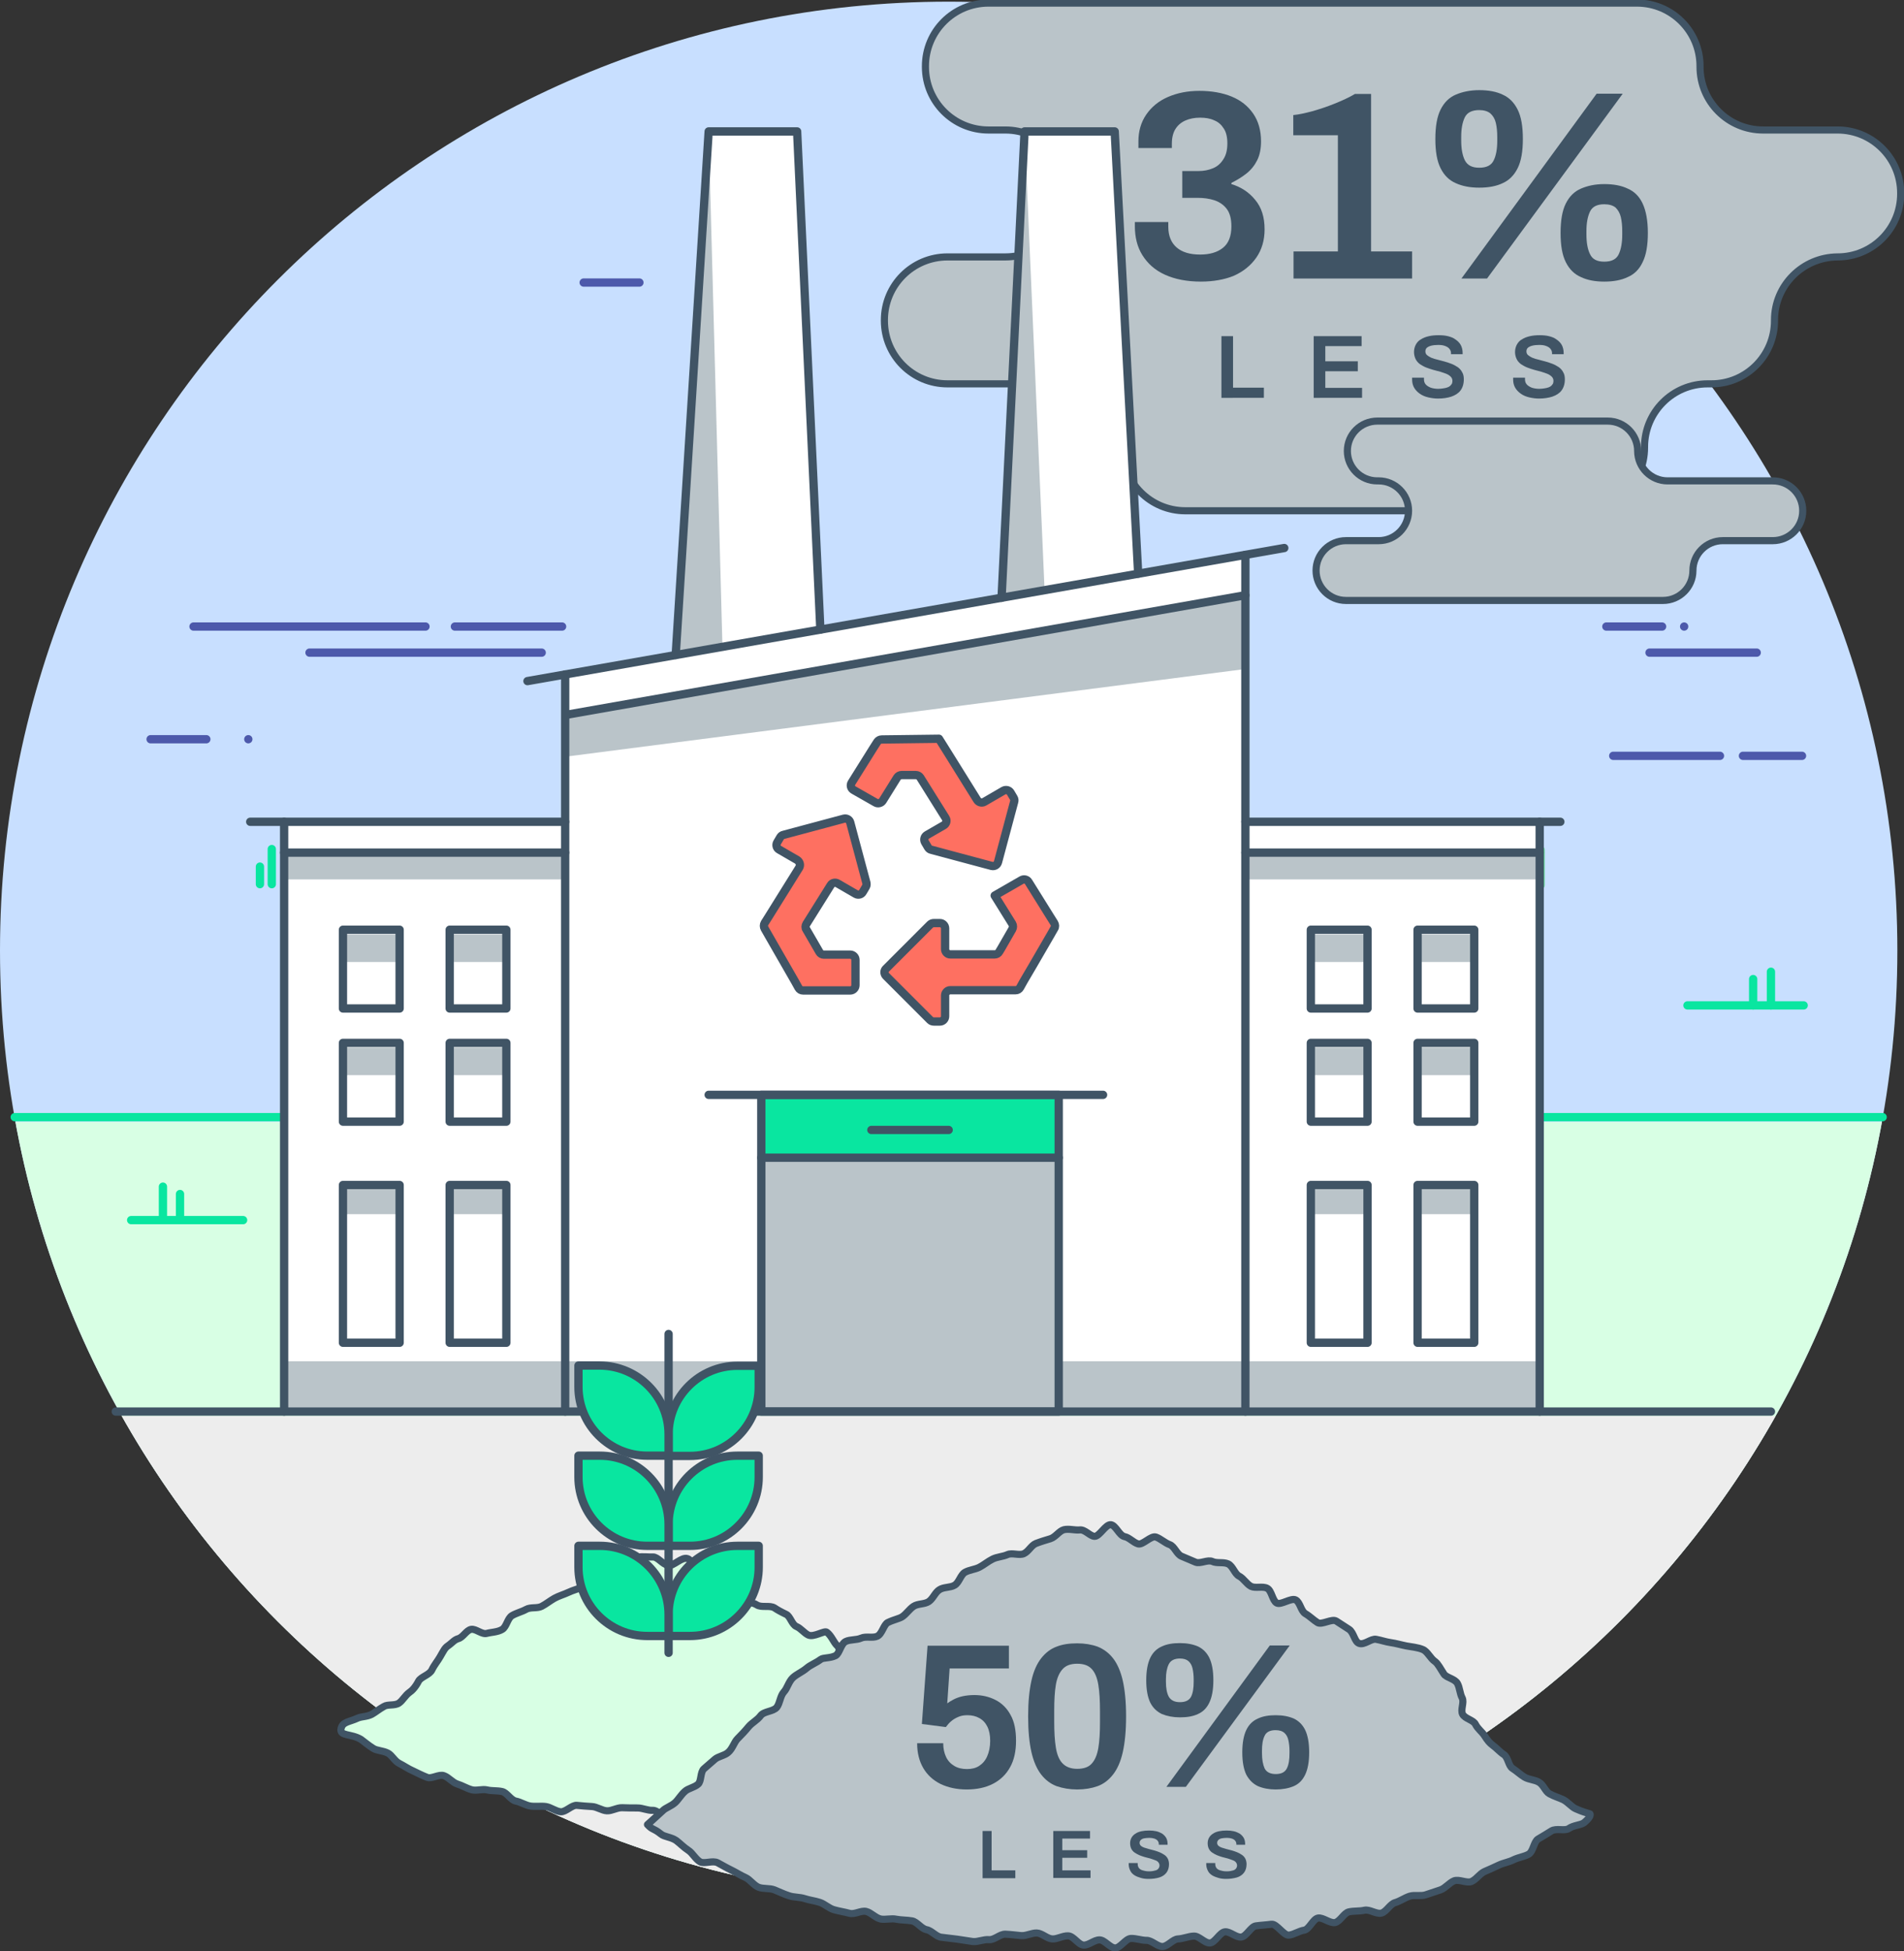 <?xml version="1.0" encoding="UTF-8"?> <svg xmlns="http://www.w3.org/2000/svg" xmlns:xlink="http://www.w3.org/1999/xlink" version="1.1" id="Layer_2_00000170991325774687328290000000794171296286317442_" x="0px" y="0px" viewBox="0 0 802.8 822.5" style="enable-background:new 0 0 802.8 822.5;" xml:space="preserve"><rect x="0" y="0" width="802.8" height="822.5" fill="#333333" stroke="none"/> <style type="text/css"> .st0{fill:#C8DFFF;} .st1{clip-path:url(#SVGID_00000070809813327665160160000001131892213229138344_);} .st2{fill:#D8FFE4;} .st3{fill:#EDEDED;} .st4{fill:none;stroke:#4D59AB;stroke-width:3.5;stroke-linecap:round;stroke-linejoin:round;} .st5{fill:none;stroke:#09E6A0;stroke-width:3.5;stroke-linecap:round;stroke-linejoin:round;} .st6{fill:none;stroke:#6AD799;stroke-width:3.5;stroke-linecap:round;stroke-linejoin:round;} .st7{fill:none;stroke:#405465;stroke-width:3.5;stroke-linecap:round;stroke-linejoin:round;} .st8{fill:#BAC4C9;stroke:#405465;stroke-width:3;stroke-linecap:round;stroke-linejoin:round;} .st9{fill:#FFFFFF;} .st10{fill:#09E6A0;} .st11{fill:#BAC4C9;} .st12{fill:#FE7061;stroke:#405465;stroke-width:3.5;stroke-linecap:round;stroke-linejoin:round;} .st13{fill:none;stroke:#405465;stroke-width:3;stroke-linecap:round;stroke-linejoin:round;} .st14{enable-background:new ;} .st15{fill:#405465;} .st16{fill:#09E6A0;stroke:#405465;stroke-width:3.5;stroke-linecap:round;stroke-linejoin:round;} </style> <g id="solid_background"> <path class="st0" d="M400,0.7L400,0.7c220.9,0,400,179.1,400,400l0,0c0,220.9-179.1,400-400,400l0,0c-220.9,0-400-179.1-400-400 l0,0C0,179.8,179.1,0.7,400,0.7z"></path> <g> <defs> <path id="SVGID_1_" d="M400,0.7L400,0.7c220.9,0,400,179.1,400,400l0,0c0,220.9-179.1,400-400,400l0,0 c-220.9,0-400-179.1-400-400l0,0C0,179.8,179.1,0.7,400,0.7z"></path> </defs> <clipPath id="SVGID_00000034070654016681126320000010971909168750965147_"> <use xlink:href="#SVGID_1_" style="overflow:visible;"></use> </clipPath> <g style="clip-path:url(#SVGID_00000034070654016681126320000010971909168750965147_);"> <rect x="-106.8" y="472.9" class="st2" width="972.2" height="357.6"></rect> <rect x="-106.8" y="596.9" class="st3" width="972.2" height="306.2"></rect> </g> </g> </g> <g id="environment"> <g> <line class="st4" x1="246.1" y1="119.1" x2="269.6" y2="119.1"></line> <line class="st4" x1="677.3" y1="264.1" x2="700.8" y2="264.1"></line> <line class="st4" x1="734.9" y1="318.6" x2="759.8" y2="318.6"></line> <line class="st4" x1="81.6" y1="264.1" x2="179.4" y2="264.1"></line> <line class="st4" x1="130.5" y1="275.1" x2="228.4" y2="275.1"></line> <line class="st4" x1="191.8" y1="264.1" x2="237" y2="264.1"></line> <line class="st4" x1="104.7" y1="311.6" x2="104.7" y2="311.6"></line> <line class="st4" x1="710.1" y1="264.1" x2="710.1" y2="264.1"></line> <line class="st4" x1="695.5" y1="275.1" x2="740.7" y2="275.1"></line> <line class="st4" x1="63.5" y1="311.6" x2="87" y2="311.6"></line> <line class="st4" x1="680.2" y1="318.6" x2="725.2" y2="318.6"></line> </g> <g> <line class="st5" x1="6.2" y1="470.9" x2="141.1" y2="470.9"></line> <line class="st5" x1="114.6" y1="372.7" x2="114.6" y2="357.9"></line> <line class="st5" x1="109.6" y1="372.7" x2="109.6" y2="365.3"></line> <line class="st5" x1="612.7" y1="470.9" x2="793.8" y2="470.9"></line> <g> <line class="st5" x1="760.5" y1="423.8" x2="711.5" y2="423.8"></line> <line class="st5" x1="746.7" y1="423.8" x2="746.7" y2="409.6"></line> <line class="st5" x1="739.2" y1="423.8" x2="739.2" y2="412.7"></line> </g> <line class="st5" x1="55.3" y1="514.3" x2="102.5" y2="514.3"></line> <line class="st5" x1="68.7" y1="514.3" x2="68.7" y2="500.2"></line> <line class="st5" x1="75.9" y1="514.3" x2="75.9" y2="503.3"></line> </g> </g> <g id="foreground"> <line class="st6" x1="168.3" y1="373.1" x2="602.9" y2="373.1"></line> <line class="st6" x1="643.5" y1="373.1" x2="643.5" y2="354.2"></line> <line class="st6" x1="649.6" y1="373.1" x2="649.6" y2="358.3"></line> <line class="st7" x1="489.3" y1="67.6" x2="587.1" y2="67.6"></line> <line class="st7" x1="317.6" y1="275.1" x2="317.6" y2="275.1"></line> <line class="st6" x1="135.2" y1="420.2" x2="135.2" y2="409.1"></line> <path class="st8" d="M748.2,134.9v0.3c0,14.7-11.9,26.6-26.6,26.6H720c-14.7,0-26.6,11.9-26.6,26.6v0.3c0,14.7-11.9,26.6-26.6,26.6 H499.8c-14.7,0-26.6-11.9-26.6-26.6v-0.3c0-14.7-11.9-26.6-26.6-26.6h-47.1c-14.7,0-26.6-11.9-26.6-26.6v-0.3 c0-14.7,11.9-26.6,26.6-26.6h24.4c14.7,0,26.6-11.9,26.6-26.6v-0.3c0-14.7-11.9-26.6-26.6-26.6h-7.1c-14.7,0-26.6-11.9-26.6-26.6 v-0.3c0-14.7,11.9-26.6,26.6-26.6h273.4c14.7,0,26.6,11.9,26.6,26.6v0.3c0,14.7,11.9,26.6,26.6,26.6h31.4 c14.7,0,26.6,11.9,26.6,26.6v0.3c0,14.7-11.9,26.6-26.6,26.6l0,0C760.1,108.4,748.2,120.3,748.2,134.9L748.2,134.9z"></path> <polygon class="st9" points="119.8,595 119.8,346.4 238.3,346.4 238.3,284.3 525.1,233.9 525.1,346.4 649.2,346.4 649.2,595 "></polygon> <rect x="320.4" y="461.7" class="st10" width="125.7" height="26.9"></rect> <polygon class="st9" points="284.9,276.1 298.8,55.4 336.1,55.4 346.5,275.7 422.3,259 432,55.4 470,55.4 479.9,258.9 284.9,301.3 "></polygon> <rect x="322" y="488.6" class="st11" width="125.4" height="106.8"></rect> <rect x="119.8" y="573.8" class="st11" width="530.1" height="20.5"></rect> <rect x="525.1" y="359.4" class="st11" width="124.7" height="11.3"></rect> <rect x="119.8" y="359.4" class="st11" width="118.3" height="11.3"></rect> <polygon class="st11" points="525.1,250.2 238.1,301.3 238.1,319 525.1,282 "></polygon> <polygon class="st11" points="432,55.4 440.4,248 421.4,252 "></polygon> <polygon class="st11" points="298.8,55.4 304.6,272.1 285.6,276.1 "></polygon> <rect x="144.6" y="500.2" class="st11" width="23.9" height="11.6"></rect> <rect x="144.6" y="441.6" class="st11" width="23.9" height="11.6"></rect> <rect x="144.6" y="393.9" class="st11" width="23.9" height="11.6"></rect> <rect x="189.6" y="500.2" class="st11" width="23.9" height="11.6"></rect> <rect x="189.6" y="441.6" class="st11" width="23.9" height="11.6"></rect> <rect x="189.6" y="393.9" class="st11" width="23.9" height="11.6"></rect> <rect x="552.7" y="500.2" class="st11" width="23.9" height="11.6"></rect> <rect x="552.7" y="441.6" class="st11" width="23.9" height="11.6"></rect> <rect x="552.7" y="393.9" class="st11" width="23.9" height="11.6"></rect> <rect x="597.7" y="500.2" class="st11" width="23.9" height="11.6"></rect> <rect x="597.7" y="441.6" class="st11" width="23.9" height="11.6"></rect> <rect x="597.7" y="393.9" class="st11" width="23.9" height="11.6"></rect> <g> <line class="st7" x1="222.4" y1="287.1" x2="541.5" y2="231"></line> <line class="st7" x1="238.8" y1="301.3" x2="525.1" y2="250.9"></line> <line class="st7" x1="238.3" y1="284.3" x2="238.3" y2="595"></line> <line class="st7" x1="48.8" y1="595" x2="746.7" y2="595"></line> <line class="st7" x1="525.1" y1="233.9" x2="525.1" y2="595"></line> <rect x="321" y="461.5" class="st7" width="125.4" height="133.5"></rect> <line class="st7" x1="298.8" y1="461.5" x2="465.1" y2="461.5"></line> <path class="st12" d="M336.1,362.5l-7.6-4.4c-1.1-0.6-1.4-2-0.8-3l1.3-2.2c0.3-0.5,0.8-0.9,1.4-1l25.4-6.8 c1.2-0.3,2.4,0.4,2.7,1.6l6.8,25.4c0.1,0.6,0.1,1.2-0.2,1.7l-1.3,2.2c-0.6,1.1-2,1.4-3,0.8l-7.6-4.4c-1-0.6-2.4-0.3-3,0.8 l-10.2,16.3c-0.4,0.7-0.5,1.6,0,2.3l5.5,9.5c0.4,0.7,1.1,1.1,1.9,1.1h11.1c1.2,0,2.2,1,2.2,2.2v10.7c0,1.2-1,2.2-2.2,2.2h-19.9 c-0.8,0-1.5-0.4-1.9-1.1l-1.5-2.7l-11.2-19.5l-1.6-2.8c-0.4-0.7-0.4-1.6,0-2.3l1.7-2.7l12.9-20.7 C337.6,364.6,337.2,363.2,336.1,362.5L336.1,362.5z M395.9,311.4l2.2,3.5l13.9,22.3c0.6,1,2,1.4,3,0.8l8.1-4.7 c1.1-0.6,2.4-0.2,3,0.8l1.3,2.2c0.3,0.5,0.4,1.1,0.2,1.7l-6.8,25.4c-0.3,1.2-1.5,1.9-2.7,1.6l-25.4-6.8c-0.6-0.1-1.1-0.5-1.4-1 l-1.3-2.2c-0.6-1.1-0.2-2.4,0.8-3l7.1-4.1c1.1-0.6,1.5-2,0.8-3.1l-10.7-17.1c-0.4-0.6-1.1-1-1.9-1h-5.9c-0.8,0-1.5,0.4-1.9,1 l-6.1,9.8c-0.6,1-2,1.4-3,0.8l-9.3-5.3c-1.1-0.6-1.5-2-0.8-3.1l9.2-14.7l1.6-2.5c0.4-0.6,1.1-1,1.9-1L395.9,311.4L395.9,311.4z M419.4,377.5l11.3-6.5c1-0.6,2.4-0.3,3,0.8l9.1,14.6l1.7,2.7c0.4,0.7,0.5,1.6,0,2.3l-1.6,2.8l-7.6,13.1l-3.7,6.3l-1.5,2.7 c-0.4,0.7-1.1,1.1-1.9,1.1h-27.5c-1.2,0-2.2,1-2.2,2.2v8.8c0,1.2-1,2.2-2.2,2.2h-2.5c-0.6,0-1.2-0.2-1.6-0.6l-18.6-18.6 c-0.9-0.9-0.9-2.3,0-3.1l18.6-18.6c0.4-0.4,1-0.6,1.6-0.6h2.5c1.2,0,2.2,1,2.2,2.2v8.8c0,1.2,1,2.2,2.2,2.2h18.7 c0.8,0,1.5-0.4,1.9-1.1l0.9-1.5l4.6-8c0.4-0.7,0.4-1.6,0-2.3L419.4,377.5L419.4,377.5L419.4,377.5z"></path> <line class="st7" x1="238.3" y1="346.4" x2="105.5" y2="346.4"></line> <line class="st7" x1="238.3" y1="359.4" x2="119.8" y2="359.4"></line> <line class="st7" x1="649.2" y1="359.4" x2="525.1" y2="359.4"></line> <line class="st7" x1="119.8" y1="346.4" x2="119.8" y2="595"></line> <line class="st7" x1="657.9" y1="346.4" x2="525.1" y2="346.4"></line> <line class="st7" x1="649.2" y1="346.4" x2="649.2" y2="595"></line> <polyline class="st7" points="284.9,276.1 298.8,55.4 336.1,55.4 345.9,265.4 "></polyline> <polyline class="st7" points="422.3,252 432,55.4 470,55.4 479.9,241.8 "></polyline> <line class="st7" x1="321" y1="488" x2="446.4" y2="488"></line> <line class="st7" x1="367.4" y1="476.3" x2="400" y2="476.3"></line> <rect x="144.6" y="499.5" class="st7" width="23.9" height="66.5"></rect> <rect x="189.6" y="499.5" class="st7" width="23.9" height="66.5"></rect> <rect x="552.7" y="499.5" class="st7" width="23.9" height="66.5"></rect> <rect x="597.7" y="499.5" class="st7" width="23.9" height="66.5"></rect> <rect x="144.6" y="439.6" class="st7" width="23.9" height="33.2"></rect> <rect x="189.6" y="439.6" class="st7" width="23.9" height="33.2"></rect> <rect x="552.7" y="439.6" class="st7" width="23.9" height="33.2"></rect> <rect x="597.7" y="439.6" class="st7" width="23.9" height="33.2"></rect> <rect x="144.6" y="391.9" class="st7" width="23.9" height="33.2"></rect> <rect x="189.6" y="391.9" class="st7" width="23.9" height="33.2"></rect> <rect x="552.7" y="391.9" class="st7" width="23.9" height="33.2"></rect> <rect x="597.7" y="391.9" class="st7" width="23.9" height="33.2"></rect> </g> <path class="st8" d="M760.1,215.3L760.1,215.3c0,7-5.7,12.6-12.6,12.6h-21.1c-7,0-12.6,5.7-12.6,12.6l0,0c0,7-5.7,12.6-12.6,12.6 H567.5c-7,0-12.6-5.7-12.6-12.6l0,0c0-7,5.7-12.6,12.6-12.6h13.8c7,0,12.6-5.7,12.6-12.6l0,0c0-7-5.7-12.6-12.6-12.6h-0.6 c-7,0-12.6-5.7-12.6-12.6l0,0c0-7,5.7-12.6,12.6-12.6h97.2c7,0,12.6,5.7,12.6,12.6l0,0c0,7,5.7,12.6,12.6,12.6h44.2 C754.4,202.6,760.1,208.3,760.1,215.3L760.1,215.3z"></path> <g> <g> <path class="st2" d="M143.8,728.7c0.6-3,3.5-2.8,7.1-4.5c1.6-0.7,3.8-0.5,5.9-1.6c1.6-0.9,3.1-2.2,5.1-3.3c1.6-1,4.5-0.2,6.3-1.4 c1.6-1.1,2.6-3.2,4.4-4.5c1.2-0.8,2.6-2.3,3.9-4.8c1-1.8,4.6-2.6,5.6-4.7s2.5-3.8,3.5-5.6c1.4-2.4,1.9-3.6,3.2-4.5 c1.9-1.3,2.7-2.6,4.5-3.1c2-0.6,3.4-3.6,5.4-3.9s4.5,2.3,6.6,1.7c1.8-0.5,4.6-0.5,6.5-1.7c1.8-1.1,2.2-4.7,4.1-5.8 s4.1-1.6,5.9-2.6c1.9-1.1,4.7-0.3,6.6-1.3s3.6-2.4,5.4-3.4s4-1.6,5.9-2.5s4-1.4,6-2.3s2.5-5.1,4.5-5.9c2.1-0.8,5.2,1.6,7.2,0.9 c2.1-0.7,4.1-1.1,6.1-1.6c2.2-0.6,3.2-5.5,5.2-5.9c2.2-0.4,4.6,0,6.6-0.1s4,3.1,6.5,3.6c2.1,0.4,5.7-3.8,8.1-2.9 c2.1,0.7,3,4.9,5.2,5.9c2,0.9,5.2-0.2,7.3,0.9c2,1,3.3,3.5,5.4,4.7c2,1.1,2.5,4.6,4.5,5.8s4.8,0.9,6.8,2.2s5.5,0,7.5,1.3 c1,0.7,2.6,1.6,4.9,2.7c1.7,0.8,2.4,4.3,4.3,5.1s3.3,2.8,5,3.6c2.3,1.1,6.8-2,7.8-1.2c2,1.5,2.9,4.3,4.4,5.7 c1.9,1.7,0.5,6,1.9,7.6c1.6,1.8,7.2,0,8.6,1.8s0.4,5.3,2,7.1c1.4,1.5,2.2,4.1,4.1,5.8c1.8,1.5,4.8,1.3,6.4,2.7 c1.8,1.5,3.4,3.2,4.9,4.5c1.9,1.7,4.9,1.6,6.3,2.9c3.1,2.8,3,3,3.2,6.3s-2.1,0.8-5.5,3.3c-1.4,1.1-2.9,2.6-5,3.9 c-1.6,1-4,1.1-6,2.2c-1.7,0.9-2.5,4.1-4.6,5.1c-1.8,0.9-4.5,0.1-6.6,0.9c-1.9,0.8-3.2,3.2-5.3,4c-1.9,0.7-4.5-0.3-6.6,0.3 c-2,0.6-3.7,2.2-5.8,2.8c-2,0.6-4.2,0.3-6.4,0.9c-2,0.5-3.4,4.2-5.5,4.7c-2,0.4-4.6-1.1-6.7-0.7s-4.4-0.7-6.5-0.3 s-3.7,4.2-5.9,4.5s-4.4-1.2-6.6-1s-4.3-0.3-6.5-0.2s-4.3-0.6-6.5-0.5s-4.1,1.7-6.3,1.8s-4.2,2.1-6.4,2.1s-4.3-3.2-6.5-3.1 s-4.2-1-6.4-1s-4.2,0-6.4-0.1s-4.4,1.4-6.5,1.3s-4.2-1.7-6.3-1.8s-4.3-0.3-6.4-0.5s-4.7,2.9-6.8,2.7s-4.2-1.9-6.2-2.2 s-4.4,0.1-6.5-0.2s-4.1-1.7-6.2-2.1s-3.7-3.5-5.7-4s-4.4-0.2-6.4-0.7c-2.1-0.5-4.6,0.5-6.6-0.1c-2.1-0.6-4-1.8-6-2.4 c-2.1-0.7-3.6-2.8-5.6-3.5c-2.1-0.8-5.2,1.5-7.1,0.7c-2.1-0.8-4-1.8-5.9-2.7c-2.1-0.9-3.9-2.2-5.7-3.1c-2.1-1-3.2-3.5-4.9-4.4 c-2.1-1.1-4.6-1-6.2-2c-2.1-1.3-3.8-2.8-5.2-3.8C148.1,730.7,143.1,731.9,143.8,728.7L143.8,728.7z"></path> <path class="st13" d="M143.8,728.7c0.6-3,3.5-2.8,7.1-4.5c1.6-0.7,3.8-0.5,5.9-1.6c1.6-0.9,3.1-2.2,5.1-3.3 c1.6-1,4.5-0.2,6.3-1.4c1.6-1.1,2.6-3.2,4.4-4.5c1.2-0.8,2.6-2.3,3.9-4.8c1-1.8,4.6-2.6,5.6-4.7s2.5-3.8,3.5-5.6 c1.4-2.4,1.9-3.6,3.2-4.5c1.9-1.3,2.7-2.6,4.5-3.1c2-0.6,3.4-3.6,5.4-3.9s4.5,2.3,6.6,1.7c1.8-0.5,4.6-0.5,6.5-1.7 c1.8-1.1,2.2-4.7,4.1-5.8s4.1-1.6,5.9-2.6c1.9-1.1,4.7-0.3,6.6-1.3s3.6-2.4,5.4-3.4s4-1.6,5.9-2.5s4-1.4,6-2.3s2.5-5.1,4.5-5.9 c2.1-0.8,5.2,1.6,7.2,0.9c2.1-0.7,4.1-1.1,6.1-1.6c2.2-0.6,3.2-5.5,5.2-5.9c2.2-0.4,4.6,0,6.6-0.1s4,3.1,6.5,3.6 c2.1,0.4,5.7-3.8,8.1-2.9c2.1,0.7,3,4.9,5.2,5.9c2,0.9,5.2-0.2,7.3,0.9c2,1,3.3,3.5,5.4,4.7c2,1.1,2.5,4.6,4.5,5.8 s4.8,0.9,6.8,2.2s5.5,0,7.5,1.3c1,0.7,2.6,1.6,4.9,2.7c1.7,0.8,2.4,4.3,4.3,5.1s3.3,2.8,5,3.6c2.3,1.1,6.8-2,7.8-1.2 c2,1.5,2.9,4.3,4.4,5.7c1.9,1.7,0.5,6,1.9,7.6c1.6,1.8,7.2,0,8.6,1.8s0.4,5.3,2,7.1c1.4,1.5,2.2,4.1,4.1,5.8 c1.8,1.5,4.8,1.3,6.4,2.7c1.8,1.5,3.4,3.2,4.9,4.5c1.9,1.7,4.9,1.6,6.3,2.9c3.1,2.8,3,3,3.2,6.3s-2.1,0.8-5.5,3.3 c-1.4,1.1-2.9,2.6-5,3.9c-1.6,1-4,1.1-6,2.2c-1.7,0.9-2.5,4.1-4.6,5.1c-1.8,0.9-4.5,0.1-6.6,0.9c-1.9,0.8-3.2,3.2-5.3,4 c-1.9,0.7-4.5-0.3-6.6,0.3c-2,0.6-3.7,2.2-5.8,2.8c-2,0.6-4.2,0.3-6.4,0.9c-2,0.5-3.4,4.2-5.5,4.7c-2,0.4-4.6-1.1-6.7-0.7 s-4.4-0.7-6.5-0.3s-3.7,4.2-5.9,4.5s-4.4-1.2-6.6-1s-4.3-0.3-6.5-0.2s-4.3-0.6-6.5-0.5s-4.1,1.7-6.3,1.8s-4.2,2.1-6.4,2.1 s-4.3-3.2-6.5-3.1s-4.2-1-6.4-1s-4.2,0-6.4-0.1s-4.4,1.4-6.5,1.3s-4.2-1.7-6.3-1.8s-4.3-0.3-6.4-0.5s-4.7,2.9-6.8,2.7 s-4.2-1.9-6.2-2.2s-4.4,0.1-6.5-0.2s-4.1-1.7-6.2-2.1s-3.7-3.5-5.7-4s-4.4-0.2-6.4-0.7c-2.1-0.5-4.6,0.5-6.6-0.1 c-2.1-0.6-4-1.8-6-2.4c-2.1-0.7-3.6-2.8-5.6-3.5c-2.1-0.8-5.2,1.5-7.1,0.7c-2.1-0.8-4-1.8-5.9-2.7c-2.1-0.9-3.9-2.2-5.7-3.1 c-2.1-1-3.2-3.5-4.9-4.4c-2.1-1.1-4.6-1-6.2-2c-2.1-1.3-3.8-2.8-5.2-3.8C148.1,730.7,143.1,731.9,143.8,728.7L143.8,728.7z"></path> </g> <g> <path class="st11" d="M670.4,764.6c-3-1-2.4-0.6-6.1-2.2c-1.6-0.7-3.1-2.7-5.2-3.8c-1.7-0.8-3.8-1.4-5.8-2.5 c-1.7-0.9-2.5-3.8-4.5-4.9c-1.7-1-4.1-1-6-2.1c-1.7-1-3.2-2.5-5.1-3.7c-1.7-1.1-1.8-4.6-3.6-5.8c-1.7-1.1-3-2.7-4.8-4 c-1.2-0.9-2-1.8-3.4-4c-1-1.6-2.8-2.8-3.8-4.8c-0.9-1.8-4.4-2.3-5.4-4.2s0.8-5-0.2-6.9c-1-1.9-1-4.3-2-6.1c-1.1-2-4.7-2.4-5.7-4 c-1.4-2.1-2.4-4.2-3.7-5.2c-2-1.3-3.2-4.3-5.2-5.1c-2.1-0.9-4.8-1.1-6.9-1.5s-4.4-1.1-6.6-1.4c-2.1-0.3-4-1-6.2-1.4 c-2.1-0.4-5,2.6-7.2,1.7c-1.9-0.7-2.2-4.6-4.2-5.9c-1.8-1.1-3.6-2.4-5.4-3.5c-1.8-1.1-6,1.7-7.8,0.7c-1.8-1.1-3.3-2.7-5.2-3.8 s-2.2-4.8-4.1-5.8s-6.2,2.3-8,1.3s-2.1-5.2-4-6.2s-4.9,0.1-6.8-0.8c-1.9-1-3.1-3.3-5-4.3c-1.9-0.9-2.7-4.3-4.7-5.2 c-2-0.9-4.7-0.1-6.6-1c-2-0.9-5.1,1.1-7.1,0.3s-3.9-1.7-5.9-2.5s-3-4.2-5-4.9s-3.8-2.5-5.8-3.2c-2.1-0.7-5.5,3.4-7.5,2.9 c-2.1-0.6-3.7-2.7-5.8-3.1c-2.2-0.5-3.6-4.7-5.7-5c-2.2-0.3-4.8,5-6.9,4.9c-2-0.1-4-3-6.3-2.7c-2,0.2-4.5-0.6-6.6-0.1 c-2,0.5-3.5,3.1-5.7,3.8c-2,0.6-4,1.2-6.1,2c-2,0.8-3.1,3.4-5.1,4.3s-4.9-0.5-6.9,0.4s-4.3,0.9-6.3,1.9s-3.6,2.4-5.5,3.4 s-4.3,1.1-6.2,2.2c-1.8,1.1-2.4,4.3-4.3,5.4c-1.8,1.1-4.6,0.7-6.4,1.9c-1.8,1.1-2.7,3.8-4.5,5s-4.6,0.8-6.4,2s-3,3.2-4.8,4.4 c-1.2,0.8-3.5,1.2-6,2.4c-1.8,0.8-2.4,4.8-4.5,5.8c-1.9,0.9-4.8-0.1-6.8,0.8s-4.6,0.5-6.5,1.4c-2.1,1-2.6,5.1-4.3,6 c-2.5,1.2-5.1,0.7-6.3,1.6c-2,1.5-4.3,2.3-5.9,3.7c-1.9,1.6-4.2,2.5-5.8,4c-1.8,1.7-2.3,4.4-3.8,6c-1.6,1.8-1.6,4.7-3,6.5 c-1.5,1.8-5.4,1.6-6.8,3.5s-3.6,2.9-5.1,4.7c-1.4,1.7-2.9,3.3-4.6,5c-1.5,1.5-2.1,4.2-4,5.8c-1.6,1.4-4.1,1.6-5.6,2.9 c-1.6,1.4-3.1,2.7-4.6,4c-1.6,1.4-1,5.3-2.5,6.5c-1.6,1.4-4.1,1.7-5.5,3c-1.7,1.5-2.7,3.4-4.1,4.7c-1.8,1.6-4,2.2-5.2,3.4 c-2.9,2.7-6.5,5.9-6.5,5.9c2.2,2.4,2.3,1.3,5.7,4c1.4,1.2,4.2,1.2,6.4,2.7c1.6,1.2,3.2,2.9,5.2,4.2c1.7,1.1,2.9,3.6,4.9,4.8 c1.8,1,5.3-0.7,7.4,0.4c1.9,1,3.7,2.1,5.8,3.1c1.9,0.9,3.8,2.2,5.9,3.1c2,0.9,3.4,3.2,5.5,4.1c2,0.8,4.6,0.3,6.7,1.1 c2,0.8,4,1.8,6.2,2.5c2,0.7,4.4,0.5,6.6,1.2c2.1,0.7,4.3,0.9,6.4,1.6s3.8,2.5,6,3.1c2.1,0.6,4.3,0.9,6.5,1.5s4.8-1.3,7-0.8 c2.1,0.5,3.9,2.7,6.1,3.2c2.1,0.4,4.5-0.4,6.7,0.1c2.1,0.4,4.4,0.3,6.6,0.7c2.1,0.4,3.9,3.3,6.1,3.7s4,3,6.3,3.2 c2.2,0.3,4.4,0.5,6.6,0.8c2.2,0.3,4.4,0.7,6.6,1c2.2,0.2,4.5-1,6.8-0.8s4.6-2.4,6.9-2.3s4.4,0.4,6.6,0.6s4.5-1.2,6.7-1.1 s4.3,2.4,6.5,2.5c2.2,0.1,4.4-1.4,6.7-1.3s4.3,3.8,6.5,3.9s4.4-2.2,6.7-2.2c2.2,0,4.4,3.4,6.6,3.4c2.2,0,4.4-3.9,6.6-4 s4.4,0.8,6.6,0.8c2.2-0.1,4.6,2.7,6.8,2.6c2.2-0.1,4.3-3.1,6.5-3.2c2.2-0.1,4.4-1.1,6.6-1.2c2.2-0.2,4.7,3.1,6.9,2.9 c2.2-0.2,4.1-4.5,6.3-4.7s4.7,2.5,6.9,2.2s4-4.4,6.1-4.7c2.2-0.3,4.4-0.4,6.6-0.7c2.2-0.3,5.2,4.9,7.4,4.6 c2.2-0.3,4.3-1.8,6.4-2.1s3.7-4.7,5.8-5.1s5,2.3,7.2,1.9c2.2-0.5,3.7-4,5.8-4.5c2.2-0.5,4.5-0.2,6.6-0.7c2.2-0.5,5.1,1.8,7.2,1.2 s3.6-3.8,5.7-4.4s4-2,6.1-2.7c2.2-0.7,4.7,0.1,6.8-0.6s4.3-1.4,6.3-2.1s3.7-3,5.7-3.8c2.1-0.8,5.3,1.1,7.3,0.3 c2.1-0.9,3.5-3.3,5.5-4.2c2.1-0.9,4.1-1.8,6-2.7c2.1-1,4.4-1.3,6.3-2.3c2.1-1,4.5-1.3,6.3-2.3c2-1.1,2.2-5.3,4-6.4 c2-1.2,3.9-2.3,5.6-3.4c2-1.3,5.6,0.1,7.3-1c2.1-1.5,5-1.4,6.5-2.5C671.2,765.6,670.4,764.6,670.4,764.6L670.4,764.6z"></path> <path class="st13" d="M670.4,764.6c-3-1-2.4-0.6-6.1-2.2c-1.6-0.7-3.1-2.7-5.2-3.8c-1.7-0.8-3.8-1.4-5.8-2.5 c-1.7-0.9-2.5-3.8-4.5-4.9c-1.7-1-4.1-1-6-2.1c-1.7-1-3.2-2.5-5.1-3.7c-1.7-1.1-1.8-4.6-3.6-5.8c-1.7-1.1-3-2.7-4.8-4 c-1.2-0.9-2-1.8-3.4-4c-1-1.6-2.8-2.8-3.8-4.8c-0.9-1.8-4.4-2.3-5.4-4.2s0.8-5-0.2-6.9c-1-1.9-1-4.3-2-6.1c-1.1-2-4.7-2.4-5.7-4 c-1.4-2.1-2.4-4.2-3.7-5.2c-2-1.3-3.2-4.3-5.2-5.1c-2.1-0.9-4.8-1.1-6.9-1.5s-4.4-1.1-6.6-1.4c-2.1-0.3-4-1-6.2-1.4 c-2.1-0.4-5,2.6-7.2,1.7c-1.9-0.7-2.2-4.6-4.2-5.9c-1.8-1.1-3.6-2.4-5.4-3.5c-1.8-1.1-6,1.7-7.8,0.7c-1.8-1.1-3.3-2.7-5.2-3.8 s-2.2-4.8-4.1-5.8s-6.2,2.3-8,1.3s-2.1-5.2-4-6.2s-4.9,0.1-6.8-0.8c-1.9-1-3.1-3.3-5-4.3c-1.9-0.9-2.7-4.3-4.7-5.2 c-2-0.9-4.7-0.1-6.6-1c-2-0.9-5.1,1.1-7.1,0.3s-3.9-1.7-5.9-2.5s-3-4.2-5-4.9s-3.8-2.5-5.8-3.2c-2.1-0.7-5.5,3.4-7.5,2.9 c-2.1-0.6-3.7-2.7-5.8-3.1c-2.2-0.5-3.6-4.7-5.7-5c-2.2-0.3-4.8,5-6.9,4.9c-2-0.1-4-3-6.3-2.7c-2,0.2-4.5-0.6-6.6-0.1 c-2,0.5-3.5,3.1-5.7,3.8c-2,0.6-4,1.2-6.1,2c-2,0.8-3.1,3.4-5.1,4.3s-4.9-0.5-6.9,0.4s-4.3,0.9-6.3,1.9s-3.6,2.4-5.5,3.4 s-4.3,1.1-6.2,2.2c-1.8,1.1-2.4,4.3-4.3,5.4c-1.8,1.1-4.6,0.7-6.4,1.9c-1.8,1.1-2.7,3.8-4.5,5s-4.6,0.8-6.4,2s-3,3.2-4.8,4.4 c-1.2,0.8-3.5,1.2-6,2.4c-1.8,0.8-2.4,4.8-4.5,5.8c-1.9,0.9-4.8-0.1-6.8,0.8s-4.6,0.5-6.5,1.4c-2.1,1-2.6,5.1-4.3,6 c-2.5,1.2-5.1,0.7-6.3,1.6c-2,1.5-4.3,2.3-5.9,3.7c-1.9,1.6-4.2,2.5-5.8,4c-1.8,1.7-2.3,4.4-3.8,6c-1.6,1.8-1.6,4.7-3,6.5 c-1.5,1.8-5.4,1.6-6.8,3.5s-3.6,2.9-5.1,4.7c-1.4,1.7-2.9,3.3-4.6,5c-1.5,1.5-2.1,4.2-4,5.8c-1.6,1.4-4.1,1.6-5.6,2.9 c-1.6,1.4-3.1,2.7-4.6,4c-1.6,1.4-1,5.3-2.5,6.5c-1.6,1.4-4.1,1.7-5.5,3c-1.7,1.5-2.7,3.4-4.1,4.7c-1.8,1.6-4,2.2-5.2,3.4 c-2.9,2.7-6.5,5.9-6.5,5.9c2.2,2.4,2.3,1.3,5.7,4c1.4,1.2,4.2,1.2,6.4,2.7c1.6,1.2,3.2,2.9,5.2,4.2c1.7,1.1,2.9,3.6,4.9,4.8 c1.8,1,5.3-0.7,7.4,0.4c1.9,1,3.7,2.1,5.8,3.1c1.9,0.9,3.8,2.2,5.9,3.1c2,0.9,3.4,3.2,5.5,4.1c2,0.8,4.6,0.3,6.7,1.1 c2,0.8,4,1.8,6.2,2.5c2,0.7,4.4,0.5,6.6,1.2c2.1,0.7,4.3,0.9,6.4,1.6s3.8,2.5,6,3.1c2.1,0.6,4.3,0.9,6.5,1.5s4.8-1.3,7-0.8 c2.1,0.5,3.9,2.7,6.1,3.2c2.1,0.4,4.5-0.4,6.7,0.1c2.1,0.4,4.4,0.3,6.6,0.7c2.1,0.4,3.9,3.3,6.1,3.7s4,3,6.3,3.2 c2.2,0.3,4.4,0.5,6.6,0.8c2.2,0.3,4.4,0.7,6.6,1c2.2,0.2,4.5-1,6.8-0.8s4.6-2.4,6.9-2.3s4.4,0.4,6.6,0.6s4.5-1.2,6.7-1.1 s4.3,2.4,6.5,2.5c2.2,0.1,4.4-1.4,6.7-1.3s4.3,3.8,6.5,3.9s4.4-2.2,6.7-2.2c2.2,0,4.4,3.4,6.6,3.4c2.2,0,4.4-3.9,6.6-4 s4.4,0.8,6.6,0.8c2.2-0.1,4.6,2.7,6.8,2.6c2.2-0.1,4.3-3.1,6.5-3.2c2.2-0.1,4.4-1.1,6.6-1.2c2.2-0.2,4.7,3.1,6.9,2.9 c2.2-0.2,4.1-4.5,6.3-4.7s4.7,2.5,6.9,2.2s4-4.4,6.1-4.7c2.2-0.3,4.4-0.4,6.6-0.7c2.2-0.3,5.2,4.9,7.4,4.6 c2.2-0.3,4.3-1.8,6.4-2.1s3.7-4.7,5.8-5.1s5,2.3,7.2,1.9c2.2-0.5,3.7-4,5.8-4.5c2.2-0.5,4.5-0.2,6.6-0.7c2.2-0.5,5.1,1.8,7.2,1.2 s3.6-3.8,5.7-4.4s4-2,6.1-2.7c2.2-0.7,4.7,0.1,6.8-0.6s4.3-1.4,6.3-2.1s3.7-3,5.7-3.8c2.1-0.8,5.3,1.1,7.3,0.3 c2.1-0.9,3.5-3.3,5.5-4.2c2.1-0.9,4.1-1.8,6-2.7c2.1-1,4.4-1.3,6.3-2.3c2.1-1,4.5-1.3,6.3-2.3c2-1.1,2.2-5.3,4-6.4 c2-1.2,3.9-2.3,5.6-3.4c2-1.3,5.6,0.1,7.3-1c2.1-1.5,5-1.4,6.5-2.5C671.2,765.6,670.4,764.6,670.4,764.6L670.4,764.6z"></path> </g> <g> <g class="st14"> <path class="st15" d="M407.6,754.3c-4.2,0-7.8-0.8-11-2.3c-3.2-1.6-5.6-3.8-7.3-6.7c-1.7-2.9-2.6-6.4-2.6-10.5h11 c0,2.2,0.4,4.1,1.2,5.8c0.8,1.7,2,2.9,3.5,3.8s3.3,1.3,5.3,1.3c2,0,3.7-0.4,5.1-1.3c1.4-0.9,2.6-2.2,3.4-4 c0.8-1.8,1.3-4,1.3-6.6c0-2.4-0.4-4.4-1.2-6c-0.8-1.6-1.9-2.8-3.4-3.6c-1.4-0.8-3.1-1.2-5-1.2c-1.4,0-2.7,0.2-3.8,0.7 c-1.2,0.5-2.2,1.1-3,1.8c-0.9,0.7-1.6,1.6-2.3,2.5l-10.1-1.3l2.4-33h34.3v9.6h-25l-1,14.7c0.8-0.6,1.7-1.1,2.8-1.7 c1-0.5,2.3-1,3.7-1.3c1.4-0.3,3.1-0.5,4.9-0.5c3.3,0,6.3,0.7,9,2.1c2.7,1.4,4.8,3.5,6.3,6.3c1.6,2.8,2.3,6.5,2.3,10.9 c0,4.3-0.8,8.1-2.5,11.1c-1.7,3.1-4.1,5.4-7.2,7C415.6,753.5,411.9,754.3,407.6,754.3z"></path> <path class="st15" d="M454.2,754.3c-3.2,0-6.1-0.5-8.7-1.4c-2.6-1-4.7-2.6-6.5-4.9c-1.8-2.3-3.2-5.5-4.1-9.4 c-0.9-4-1.4-9-1.4-15.1c0-6.1,0.5-11.1,1.4-15.1c0.9-4,2.3-7.1,4.1-9.4c1.8-2.3,4-4,6.5-4.9c2.5-1,5.4-1.4,8.7-1.4 c3.2,0,6.1,0.5,8.6,1.4c2.5,1,4.7,2.6,6.5,4.9c1.8,2.3,3.2,5.5,4.1,9.4c0.9,4,1.4,9,1.4,15.1c0,6.1-0.5,11.1-1.4,15.1 c-0.9,4-2.3,7.1-4.1,9.4c-1.8,2.3-4,4-6.5,4.9C460.3,753.8,457.4,754.3,454.2,754.3z M454.2,745.6c2.7,0,4.8-0.7,6.1-2.2 c1.4-1.5,2.3-3.7,2.8-6.6c0.5-2.9,0.7-6.6,0.7-10.9v-4.5c0-4.5-0.2-8.2-0.7-11.2c-0.5-3-1.4-5.2-2.8-6.7 c-1.4-1.5-3.4-2.2-6.1-2.2c-2.7,0-4.7,0.7-6.1,2.2c-1.4,1.5-2.4,3.7-2.9,6.6c-0.5,2.9-0.7,6.6-0.7,11v4.5 c0,4.4,0.2,8.1,0.7,11.1c0.5,3,1.4,5.2,2.9,6.7C449.5,744.8,451.5,745.6,454.2,745.6z"></path> <path class="st15" d="M497.5,723.9c-2.9,0-5.4-0.5-7.6-1.4c-2.1-1-3.8-2.6-4.9-4.8c-1.1-2.3-1.7-5.4-1.7-9.4 c0-4.1,0.6-7.2,1.7-9.5c1.1-2.3,2.8-3.9,4.9-4.8c2.1-1,4.7-1.4,7.6-1.4c3,0,5.5,0.5,7.6,1.4c2.1,1,3.7,2.6,4.8,4.8 c1.1,2.3,1.7,5.4,1.7,9.5c0,4-0.6,7.1-1.7,9.4c-1.1,2.3-2.7,3.9-4.8,4.8C503,723.5,500.5,723.9,497.5,723.9z M497.5,717.5 c2.4,0,3.9-0.8,4.7-2.3c0.8-1.6,1.1-3.7,1.1-6.3v-1.1c0-1.7-0.2-3.3-0.5-4.6s-0.9-2.3-1.7-3c-0.8-0.7-2-1.1-3.6-1.1 c-2.3,0-3.9,0.8-4.7,2.4c-0.8,1.6-1.2,3.7-1.2,6.3v1.1c0,2.7,0.4,4.8,1.2,6.3C493.7,716.7,495.2,717.5,497.5,717.5z M491.8,753.2l43.6-59.6h8.4l-43.8,59.6H491.8z M537.9,754.3c-2.9,0-5.4-0.5-7.5-1.4c-2.1-1-3.7-2.6-4.9-4.8 c-1.1-2.3-1.7-5.4-1.7-9.4c0-4.1,0.6-7.2,1.7-9.5c1.1-2.3,2.8-3.9,4.9-4.8c2.1-1,4.6-1.4,7.5-1.4c3,0,5.5,0.5,7.6,1.4 c2.1,1,3.7,2.6,4.8,4.8c1.1,2.3,1.7,5.4,1.7,9.5c0,4-0.6,7.1-1.7,9.4c-1.1,2.3-2.7,3.9-4.8,4.8 C543.4,753.8,540.8,754.3,537.9,754.3z M537.9,747.8c2.4,0,3.9-0.8,4.7-2.4c0.8-1.6,1.1-3.7,1.1-6.4v-1c0-1.7-0.2-3.3-0.5-4.6 c-0.3-1.3-0.9-2.3-1.7-3c-0.8-0.7-2-1.1-3.7-1.1c-2.3,0-3.9,0.8-4.6,2.4c-0.8,1.6-1.1,3.7-1.1,6.3v1c0,2.7,0.4,4.8,1.1,6.4 C534,747,535.6,747.8,537.9,747.8z"></path> </g> <g class="st14"> <path class="st15" d="M414.3,791.7v-19.9h3.8v16.6h10v3.3H414.3z"></path> <path class="st15" d="M444.1,791.7v-19.9h15.5v3.2h-11.7v4.9h10.5v3.2h-10.5v5.3h11.9v3.2H444.1z"></path> <path class="st15" d="M484.3,792c-1.1,0-2.2-0.1-3.2-0.4s-1.9-0.6-2.7-1.1c-0.8-0.5-1.4-1.1-1.8-1.9c-0.4-0.8-0.7-1.7-0.7-2.7 c0-0.1,0-0.2,0-0.3c0-0.1,0-0.2,0-0.3h3.8c0,0,0,0.1,0,0.2c0,0.1,0,0.2,0,0.3c0,0.6,0.2,1.2,0.5,1.6c0.4,0.5,0.9,0.8,1.6,1 c0.7,0.2,1.5,0.4,2.5,0.4c0.6,0,1.2,0,1.7-0.1s0.9-0.2,1.3-0.3c0.4-0.1,0.7-0.3,0.9-0.5c0.2-0.2,0.4-0.4,0.5-0.7 c0.1-0.2,0.2-0.5,0.2-0.8c0-0.6-0.2-1-0.5-1.4c-0.3-0.4-0.8-0.7-1.4-0.9s-1.3-0.5-2-0.7c-0.7-0.2-1.5-0.4-2.3-0.6 c-0.8-0.2-1.5-0.5-2.3-0.8c-0.7-0.3-1.4-0.7-2-1.1c-0.6-0.4-1.1-1-1.4-1.6c-0.3-0.6-0.5-1.4-0.5-2.3c0-0.9,0.2-1.7,0.6-2.4 s1-1.3,1.7-1.7c0.7-0.5,1.6-0.8,2.5-1c1-0.2,2-0.3,3.2-0.3c1.1,0,2.1,0.1,3,0.3c0.9,0.2,1.8,0.6,2.5,1c0.7,0.5,1.3,1.1,1.7,1.8 s0.6,1.6,0.6,2.6v0.3h-3.7v-0.3c0-0.6-0.2-1-0.5-1.4c-0.3-0.4-0.8-0.7-1.4-0.9c-0.6-0.2-1.3-0.3-2.1-0.3c-0.9,0-1.6,0.1-2.2,0.2 s-1.1,0.4-1.4,0.7s-0.5,0.7-0.5,1.2c0,0.5,0.2,0.9,0.5,1.2s0.8,0.6,1.4,0.8s1.3,0.4,2,0.6c0.7,0.2,1.5,0.4,2.3,0.6 s1.5,0.5,2.3,0.8c0.7,0.3,1.4,0.7,2,1.1s1.1,1,1.4,1.6c0.3,0.6,0.5,1.4,0.5,2.3c0,1.5-0.4,2.7-1.1,3.6s-1.7,1.6-3,2 C487.4,791.8,486,792,484.3,792z"></path> <path class="st15" d="M517,792c-1.1,0-2.2-0.1-3.2-0.4s-1.9-0.6-2.7-1.1c-0.8-0.5-1.4-1.1-1.8-1.9c-0.4-0.8-0.7-1.7-0.7-2.7 c0-0.1,0-0.2,0-0.3c0-0.1,0-0.2,0-0.3h3.8c0,0,0,0.1,0,0.2c0,0.1,0,0.2,0,0.3c0,0.6,0.2,1.2,0.5,1.6c0.4,0.5,0.9,0.8,1.6,1 c0.7,0.2,1.5,0.4,2.5,0.4c0.6,0,1.2,0,1.7-0.1s0.9-0.2,1.3-0.3c0.4-0.1,0.7-0.3,0.9-0.5c0.2-0.2,0.4-0.4,0.5-0.7 c0.1-0.2,0.2-0.5,0.2-0.8c0-0.6-0.2-1-0.5-1.4c-0.3-0.4-0.8-0.7-1.4-0.9s-1.3-0.5-2-0.7c-0.7-0.2-1.5-0.4-2.3-0.6 c-0.8-0.2-1.5-0.5-2.3-0.8c-0.7-0.3-1.4-0.7-2-1.1c-0.6-0.4-1.1-1-1.4-1.6c-0.3-0.6-0.5-1.4-0.5-2.3c0-0.9,0.2-1.7,0.6-2.4 s1-1.3,1.7-1.7c0.7-0.5,1.6-0.8,2.5-1c1-0.2,2-0.3,3.2-0.3c1.1,0,2.1,0.1,3,0.3c0.9,0.2,1.8,0.6,2.5,1c0.7,0.5,1.3,1.1,1.7,1.8 s0.6,1.6,0.6,2.6v0.3h-3.7v-0.3c0-0.6-0.2-1-0.5-1.4c-0.3-0.4-0.8-0.7-1.4-0.9c-0.6-0.2-1.3-0.3-2.1-0.3c-0.9,0-1.6,0.1-2.2,0.2 s-1.1,0.4-1.4,0.7s-0.5,0.7-0.5,1.2c0,0.5,0.2,0.9,0.5,1.2s0.8,0.6,1.4,0.8s1.3,0.4,2,0.6c0.7,0.2,1.5,0.4,2.3,0.6 s1.5,0.5,2.3,0.8c0.7,0.3,1.4,0.7,2,1.1s1.1,1,1.4,1.6c0.3,0.6,0.5,1.4,0.5,2.3c0,1.5-0.4,2.7-1.1,3.6s-1.7,1.6-3,2 C520,791.8,518.6,792,517,792z"></path> </g> </g> </g> <g> <g class="st14"> <path class="st15" d="M506.4,118.7c-6,0-11-1-15.2-2.9c-4.2-1.9-7.3-4.7-9.5-8.2c-2.2-3.5-3.2-7.6-3.2-12.3v-1.7h14.1v2 c0,3.8,1.2,6.7,3.5,8.7c2.3,2,5.6,3,9.9,3c4,0,7.2-0.9,9.6-2.8c2.4-1.9,3.6-4.9,3.6-9.1c0-3.3-0.7-5.7-2-7.4 c-1.3-1.7-3.1-2.9-5.2-3.6c-2.2-0.7-4.5-1-7-1h-6.5V72.1h6.8c2.3,0,4.3-0.4,6.2-1.2c1.9-0.8,3.3-2.1,4.4-3.9 c1.1-1.7,1.6-3.9,1.6-6.6c0-2.6-0.5-4.7-1.5-6.2c-1-1.6-2.3-2.8-4.1-3.5c-1.7-0.8-3.7-1.1-5.9-1.1c-2.3,0-4.4,0.4-6.2,1.2 c-1.8,0.8-3.2,2-4.2,3.6c-1,1.6-1.5,3.7-1.5,6.2v1.8h-14.1v-2.8c0-4.3,1.1-8.1,3.3-11.3c2.2-3.2,5.2-5.7,9.1-7.4 c3.9-1.7,8.3-2.6,13.3-2.6c5.1,0,9.7,0.8,13.6,2.4c3.9,1.6,6.9,4,9.1,7.2c2.2,3.2,3.3,7.1,3.3,11.7c0,3-0.5,5.7-1.6,7.9 c-1.1,2.2-2.6,4.1-4.5,5.6c-1.9,1.5-4,2.8-6.4,4v0.5c4,1.2,7.4,3.4,10,6.6c2.7,3.2,4,7.3,4,12.5c0,4.6-1.2,8.6-3.5,11.9 c-2.3,3.3-5.5,5.9-9.6,7.7C516.4,117.8,511.7,118.7,506.4,118.7z"></path> <path class="st15" d="M545.4,117.4V106h18.7V57h-18.8v-8.5c2.3-0.2,4.9-0.8,8-1.6c3.1-0.9,6.2-1.9,9.4-3.2 c3.2-1.3,6.1-2.6,8.6-4.1h6.8V106h17.3v11.4H545.4z"></path> <path class="st15" d="M623.7,79.1c-3.8,0-7.1-0.6-9.9-1.9c-2.8-1.2-4.9-3.3-6.4-6.3s-2.2-7-2.2-12.3c0-5.3,0.7-9.4,2.2-12.4 s3.6-5.1,6.4-6.3c2.8-1.2,6.1-1.9,9.9-1.9c3.9,0,7.2,0.6,9.9,1.9c2.7,1.2,4.8,3.3,6.3,6.3s2.2,7.1,2.2,12.4 c0,5.2-0.7,9.3-2.2,12.3c-1.5,3-3.6,5.1-6.3,6.3C630.9,78.5,627.6,79.1,623.7,79.1z M623.7,70.7c3.1,0,5.1-1,6.1-3.1 c1-2,1.5-4.8,1.5-8.3v-1.5c0-2.3-0.2-4.3-0.6-6c-0.4-1.7-1.2-3-2.3-4c-1.1-0.9-2.7-1.4-4.7-1.4c-3,0-5.1,1-6.1,3.1 c-1,2.1-1.5,4.8-1.5,8.2v1.5c0,3.5,0.5,6.2,1.5,8.3C618.7,69.7,620.7,70.7,623.7,70.7z M616.2,117.4l57-77.9h11L627,117.4H616.2z M676.4,118.7c-3.8,0-7.1-0.6-9.8-1.9c-2.8-1.2-4.9-3.3-6.4-6.3s-2.2-7-2.2-12.3c0-5.3,0.7-9.4,2.2-12.4s3.6-5.1,6.4-6.3 c2.8-1.2,6-1.9,9.8-1.9c3.9,0,7.2,0.6,9.9,1.9c2.8,1.2,4.9,3.3,6.3,6.3s2.2,7.1,2.2,12.4c0,5.2-0.7,9.3-2.2,12.3 c-1.4,3-3.5,5.1-6.3,6.3C683.6,118.1,680.3,118.7,676.4,118.7z M676.4,110.3c3.1,0,5.1-1,6.1-3.1c1-2.1,1.5-4.9,1.5-8.3v-1.4 c0-2.3-0.2-4.3-0.6-6c-0.4-1.7-1.2-3-2.2-4c-1.1-0.9-2.7-1.4-4.8-1.4c-3,0-5,1-6,3.1c-1,2.1-1.5,4.8-1.5,8.2v1.4 c0,3.5,0.5,6.3,1.5,8.3C671.4,109.3,673.4,110.3,676.4,110.3z"></path> </g> <g class="st14"> <path class="st15" d="M515,167.6v-25.9h4.9v21.7h13v4.3H515z"></path> <path class="st15" d="M553.9,167.6v-25.9h20.2v4.2h-15.3v6.4h13.7v4.2h-13.7v7h15.5v4.2H553.9z"></path> <path class="st15" d="M606.3,168c-1.4,0-2.8-0.2-4.1-0.5c-1.3-0.3-2.5-0.8-3.5-1.5c-1-0.7-1.8-1.5-2.4-2.5 c-0.6-1-0.9-2.2-0.9-3.5c0-0.2,0-0.3,0-0.5c0-0.2,0-0.3,0-0.3h5c0,0.1,0,0.1,0,0.3c0,0.1,0,0.3,0,0.4c0,0.8,0.2,1.5,0.7,2.1 c0.5,0.6,1.2,1,2.1,1.4c0.9,0.3,2,0.5,3.2,0.5c0.8,0,1.6-0.1,2.2-0.2s1.2-0.2,1.7-0.4c0.5-0.2,0.9-0.4,1.2-0.7s0.5-0.6,0.7-0.9 c0.1-0.3,0.2-0.7,0.2-1.1c0-0.7-0.2-1.3-0.7-1.8c-0.5-0.5-1.1-0.9-1.8-1.2c-0.8-0.3-1.6-0.6-2.6-0.9c-1-0.3-2-0.5-3-0.8 s-2-0.6-3-1s-1.8-0.9-2.6-1.4c-0.8-0.6-1.4-1.3-1.8-2.1s-0.7-1.9-0.7-3c0-1.2,0.3-2.3,0.8-3.2c0.5-0.9,1.2-1.7,2.2-2.2 c0.9-0.6,2-1,3.3-1.3c1.3-0.3,2.6-0.4,4.1-0.4c1.4,0,2.7,0.1,3.9,0.4c1.2,0.3,2.3,0.7,3.2,1.4c0.9,0.6,1.7,1.4,2.2,2.3 s0.8,2.1,0.8,3.4v0.5h-4.9v-0.4c0-0.7-0.2-1.3-0.7-1.9s-1.1-0.9-1.9-1.2c-0.8-0.3-1.7-0.4-2.8-0.4c-1.1,0-2.1,0.1-2.9,0.3 c-0.8,0.2-1.4,0.5-1.9,0.9c-0.4,0.4-0.6,0.9-0.6,1.5c0,0.6,0.2,1.2,0.7,1.6c0.5,0.4,1.1,0.8,1.8,1.1c0.8,0.3,1.6,0.6,2.6,0.8 c1,0.3,2,0.5,3,0.8c1,0.3,2,0.6,3,1c1,0.4,1.8,0.9,2.6,1.4c0.8,0.6,1.4,1.3,1.8,2.1c0.5,0.8,0.7,1.8,0.7,3c0,1.9-0.5,3.5-1.4,4.7 c-0.9,1.2-2.2,2-3.9,2.6C610.3,167.7,608.5,168,606.3,168z"></path> <path class="st15" d="M648.9,168c-1.4,0-2.8-0.2-4.1-0.5c-1.3-0.3-2.5-0.8-3.5-1.5c-1-0.7-1.8-1.5-2.4-2.5 c-0.6-1-0.9-2.2-0.9-3.5c0-0.2,0-0.3,0-0.5c0-0.2,0-0.3,0-0.3h5c0,0.1,0,0.1,0,0.3c0,0.1,0,0.3,0,0.4c0,0.8,0.2,1.5,0.7,2.1 c0.5,0.6,1.2,1,2.1,1.4c0.9,0.3,2,0.5,3.2,0.5c0.8,0,1.6-0.1,2.2-0.2s1.2-0.2,1.7-0.4c0.5-0.2,0.9-0.4,1.2-0.7s0.5-0.6,0.7-0.9 c0.1-0.3,0.2-0.7,0.2-1.1c0-0.7-0.2-1.3-0.7-1.8c-0.5-0.5-1.1-0.9-1.8-1.2c-0.8-0.3-1.6-0.6-2.6-0.9c-1-0.3-2-0.5-3-0.8 s-2-0.6-3-1s-1.8-0.9-2.6-1.4c-0.8-0.6-1.4-1.3-1.8-2.1s-0.7-1.9-0.7-3c0-1.2,0.3-2.3,0.8-3.2c0.5-0.9,1.2-1.7,2.2-2.2 c0.9-0.6,2-1,3.3-1.3c1.3-0.3,2.6-0.4,4.1-0.4c1.4,0,2.7,0.1,3.9,0.4c1.2,0.3,2.3,0.7,3.2,1.4c0.9,0.6,1.7,1.4,2.2,2.3 s0.8,2.1,0.8,3.4v0.5h-4.9v-0.4c0-0.7-0.2-1.3-0.7-1.9s-1.1-0.9-1.9-1.2c-0.8-0.3-1.7-0.4-2.8-0.4c-1.1,0-2.1,0.1-2.9,0.3 c-0.8,0.2-1.4,0.5-1.9,0.9c-0.4,0.4-0.6,0.9-0.6,1.5c0,0.6,0.2,1.2,0.7,1.6c0.5,0.4,1.1,0.8,1.8,1.1c0.8,0.3,1.6,0.6,2.6,0.8 c1,0.3,2,0.5,3,0.8c1,0.3,2,0.6,3,1c1,0.4,1.8,0.9,2.6,1.4c0.8,0.6,1.4,1.3,1.8,2.1c0.5,0.8,0.7,1.8,0.7,3c0,1.9-0.5,3.5-1.4,4.7 c-0.9,1.2-2.2,2-3.9,2.6C652.9,167.7,651,168,648.9,168z"></path> </g> </g> <g> <line class="st7" x1="281.9" y1="696.7" x2="281.9" y2="562.3"></line> <path class="st16" d="M310.9,575.7h9v9c0,16-13,29-29,29h-9v-9C281.9,588.7,294.9,575.7,310.9,575.7z"></path> <path class="st16" d="M281.9,604.6v9h-9c-16,0-29-13-29-29v-9h9C268.9,575.7,281.9,588.7,281.9,604.6L281.9,604.6z"></path> <path class="st16" d="M310.9,613.6h9v9c0,16-13,29-29,29h-9v-9C281.9,626.6,294.9,613.6,310.9,613.6z"></path> <path class="st16" d="M281.9,642.6v9h-9c-16,0-29-13-29-29v-9h9C268.9,613.6,281.9,626.6,281.9,642.6L281.9,642.6z"></path> <path class="st16" d="M310.9,651.6h9v9c0,16-13,29-29,29h-9v-9C281.9,664.6,294.9,651.6,310.9,651.6z"></path> <path class="st16" d="M281.9,680.6v9h-9c-16,0-29-13-29-29v-9h9C268.9,651.6,281.9,664.6,281.9,680.6L281.9,680.6z"></path> </g> </g> </svg> 